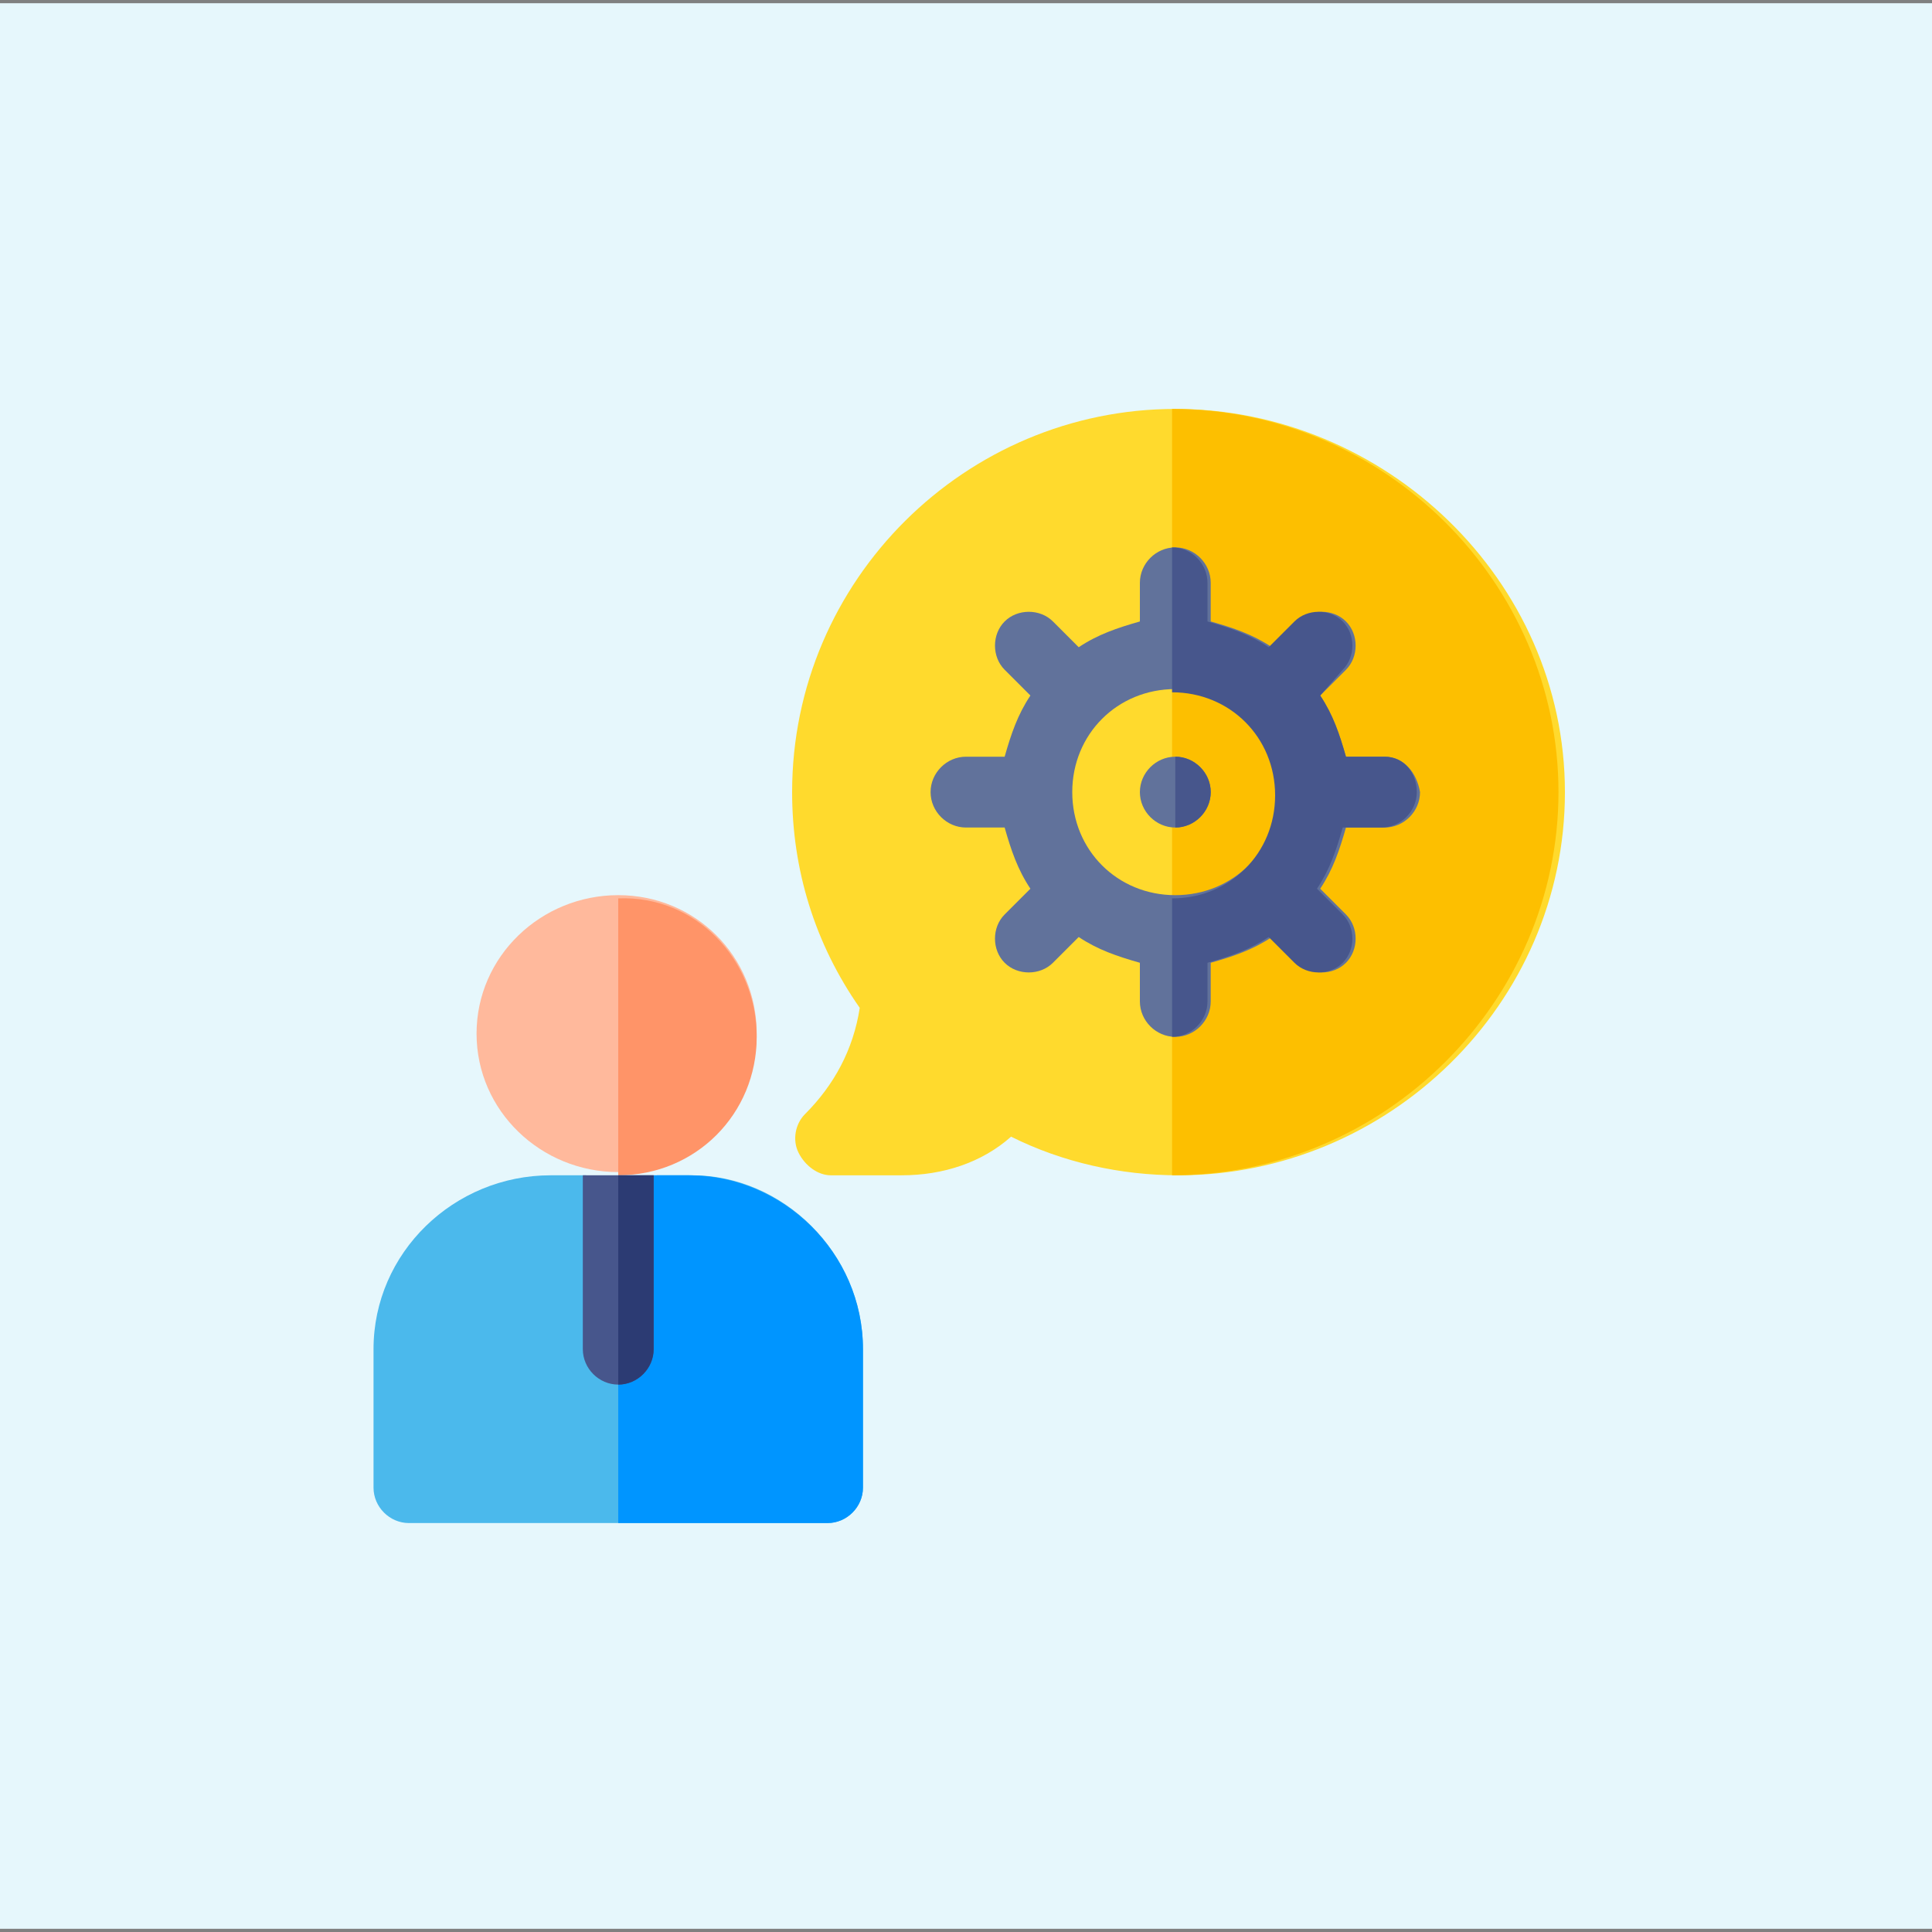 <?xml version="1.0" encoding="utf-8"?>
<!-- Generator: Adobe Illustrator 25.4.1, SVG Export Plug-In . SVG Version: 6.00 Build 0)  -->
<svg version="1.1" id="Layer_1" xmlns="http://www.w3.org/2000/svg" xmlns:xlink="http://www.w3.org/1999/xlink" x="0px" y="0px"
	 width="60px" height="60px" viewBox="0 0 60 60" style="enable-background:new 0 0 60 60;" xml:space="preserve">
<rect x="0" y="0" width="60" height="60" fill="#808080" stroke="none"/>
<style type="text/css">
	.st0{fill:#E6F7FC;}
	.st1{fill:#FFDA2D;}
	.st2{fill:#FDBF00;}
	.st3{fill:#61729B;}
	.st4{fill:#FFB99C;}
	.st5{fill:#4BB9EC;}
	.st6{fill:#FF9468;}
	.st7{fill:#0095FF;}
	.st8{fill:#47568C;}
	.st9{fill:#2C3B73;}
</style>
<rect y="0.1" class="st0" width="60" height="59.8"/>
<path class="st1" d="M36.5,12.7c-6.5,0-11.9,5.3-11.9,11.9c0,2.4,0.7,4.7,2.1,6.7c-0.2,1.3-0.8,2.4-1.7,3.3
	c-0.3,0.3-0.4,0.8-0.2,1.2c0.2,0.4,0.6,0.7,1,0.7h2.2c1.3,0,2.5-0.4,3.4-1.2c1.6,0.8,3.4,1.2,5.2,1.2c6.5,0,12-5.3,12-11.9
	S43,12.7,36.5,12.7z"/>
<path class="st2" d="M48.4,24.6c0,6.5-5.4,11.9-12,11.9V12.7C43,12.7,48.4,18.1,48.4,24.6z"/>
<path class="st3" d="M43,23.5h-1.2c-0.2-0.7-0.4-1.3-0.8-1.9l0.8-0.8c0.4-0.4,0.4-1.1,0-1.5c-0.4-0.4-1.1-0.4-1.5,0l-0.8,0.8
	c-0.6-0.4-1.2-0.6-1.9-0.8v-1.2c0-0.6-0.5-1.1-1.1-1.1c-0.6,0-1.1,0.5-1.1,1.1v1.2c-0.7,0.2-1.3,0.4-1.9,0.8l-0.8-0.8
	c-0.4-0.4-1.1-0.4-1.5,0c-0.4,0.4-0.4,1.1,0,1.5l0.8,0.8c-0.4,0.6-0.6,1.2-0.8,1.9H30c-0.6,0-1.1,0.5-1.1,1.1c0,0.6,0.5,1.1,1.1,1.1
	h1.2c0.2,0.7,0.4,1.3,0.8,1.9l-0.8,0.8c-0.4,0.4-0.4,1.1,0,1.5c0.4,0.4,1.1,0.4,1.5,0l0.8-0.8c0.6,0.4,1.2,0.6,1.9,0.8v1.2
	c0,0.6,0.5,1.1,1.1,1.1c0.6,0,1.1-0.5,1.1-1.1v-1.2c0.7-0.2,1.3-0.4,1.9-0.8l0.8,0.8c0.4,0.4,1.1,0.4,1.5,0c0.4-0.4,0.4-1.1,0-1.5
	L41,27.6c0.4-0.6,0.6-1.2,0.8-1.9H43c0.6,0,1.1-0.5,1.1-1.1C44,24,43.6,23.5,43,23.5z M36.5,27.8c-1.8,0-3.2-1.4-3.2-3.2
	c0-1.8,1.4-3.2,3.2-3.2c1.8,0,3.2,1.4,3.2,3.2C39.7,26.4,38.3,27.8,36.5,27.8z"/>
<path class="st3" d="M37.6,24.6c0,0.6-0.5,1.1-1.1,1.1c-0.6,0-1.1-0.5-1.1-1.1c0-0.6,0.5-1.1,1.1-1.1C37.1,23.5,37.6,24,37.6,24.6z"
	/>
<path class="st4" d="M19.2,27.8c-2.4,0-4.4,1.9-4.4,4.3s2,4.3,4.4,4.3s4.3-1.9,4.3-4.3S21.6,27.8,19.2,27.8z"/>
<path class="st5" d="M26.8,41.9v4.3c0,0.6-0.5,1.1-1.1,1.1h-13c-0.6,0-1.1-0.5-1.1-1.1v-4.3c0-3,2.5-5.4,5.5-5.4h1.1l1.1,2.2
	l1.1-2.2h1.1C24.3,36.5,26.8,38.9,26.8,41.9z"/>
<path class="st6" d="M23.5,32.2c0,2.4-1.9,4.3-4.3,4.3v-8.6C21.6,27.8,23.5,29.8,23.5,32.2z"/>
<path class="st7" d="M26.8,41.9v4.3c0,0.6-0.5,1.1-1.1,1.1h-6.5v-8.6l1.1-2.2h1.1C24.3,36.5,26.8,38.9,26.8,41.9z"/>
<path class="st8" d="M20.3,36.5v5.4c0,0.6-0.5,1.1-1.1,1.1s-1.1-0.5-1.1-1.1v-5.4H20.3z"/>
<path class="st9" d="M20.3,36.5v5.4c0,0.6-0.5,1.1-1.1,1.1v-6.5H20.3z"/>
<g>
	<path class="st8" d="M36.5,25.7v-2.2c0.6,0,1.1,0.5,1.1,1.1C37.6,25.2,37.1,25.7,36.5,25.7z"/>
	<path class="st8" d="M44,24.6c0,0.6-0.5,1.1-1.1,1.1h-1.2c-0.2,0.7-0.4,1.3-0.8,1.9l0.8,0.8c0.4,0.4,0.4,1.1,0,1.5
		c-0.4,0.4-1.1,0.4-1.5,0l-0.8-0.8c-0.6,0.4-1.2,0.6-1.9,0.8v1.2c0,0.6-0.5,1.1-1.1,1.1v-4.3c1.8,0,3.2-1.4,3.2-3.2
		c0-1.8-1.4-3.2-3.2-3.2V17c0.6,0,1.1,0.5,1.1,1.1v1.2c0.7,0.2,1.3,0.4,1.9,0.8l0.8-0.8c0.4-0.4,1.1-0.4,1.5,0
		c0.4,0.4,0.4,1.1,0,1.5L41,21.6c0.4,0.6,0.6,1.2,0.8,1.9H43C43.6,23.5,44,24,44,24.6z"/>
</g>
</svg>
